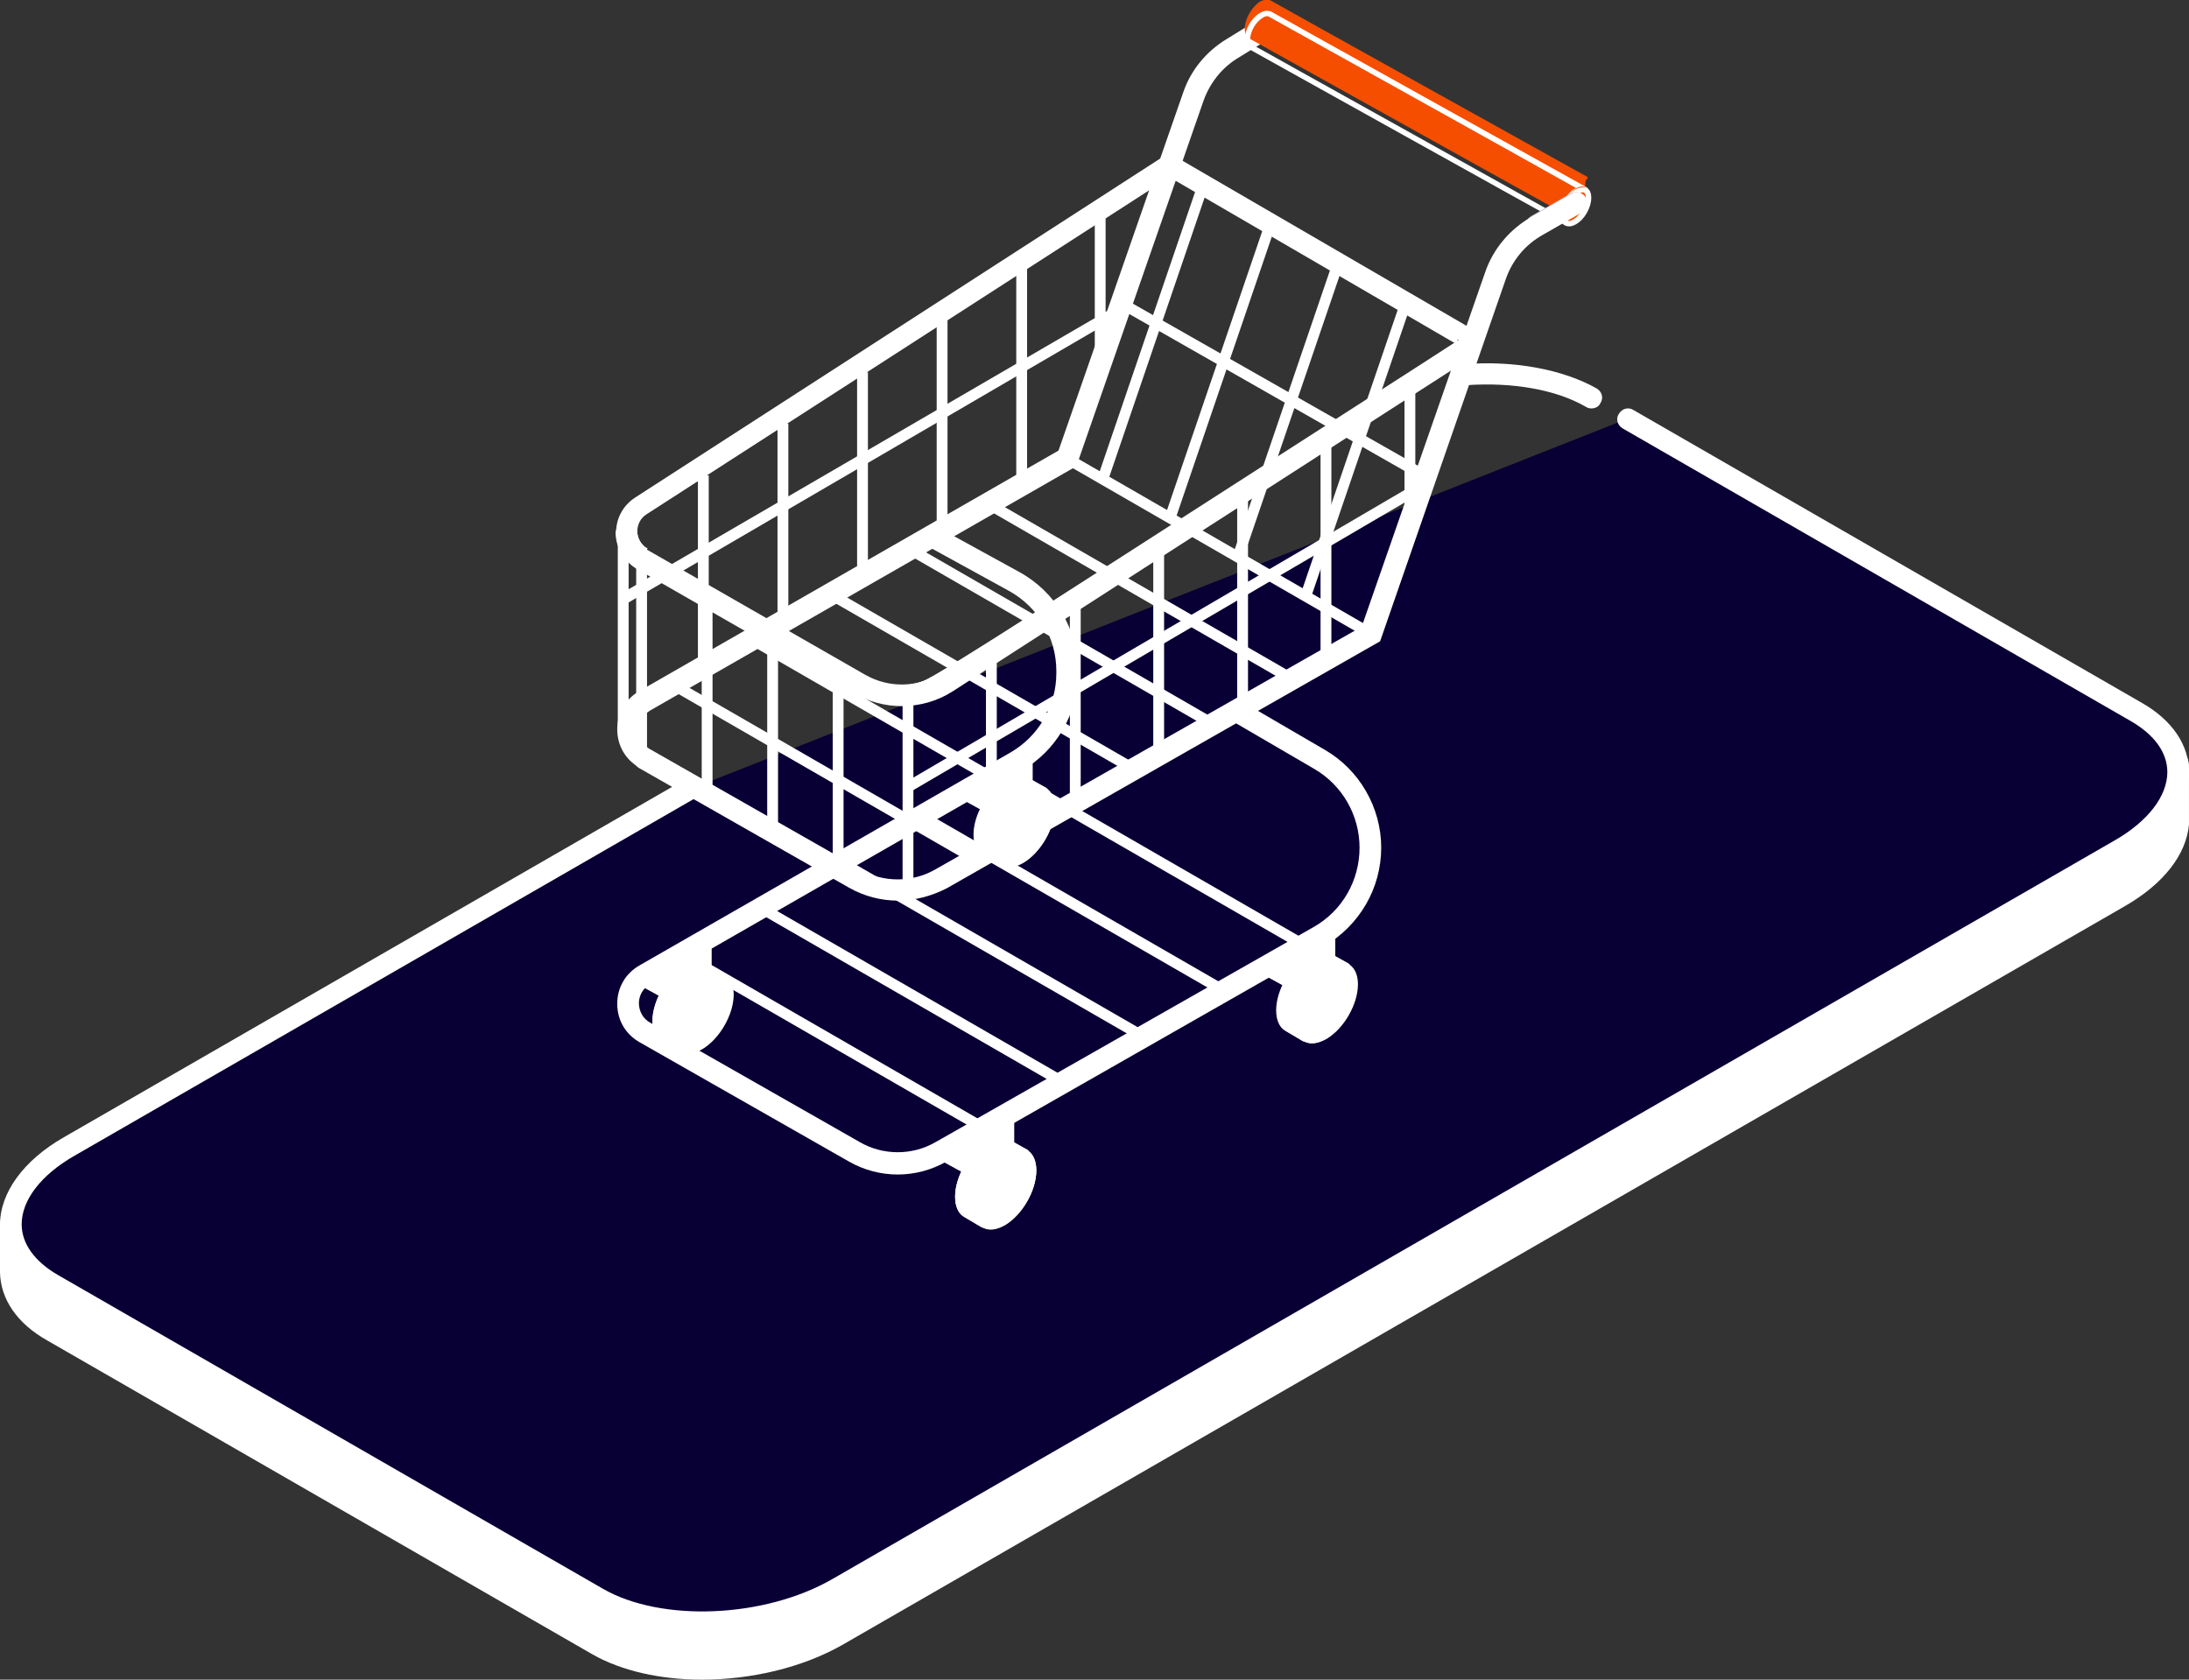 <svg xmlns="http://www.w3.org/2000/svg" width="172" height="132" viewBox="0 0 172 132" fill="none"><rect x="0" y="0" width="172" height="132" fill="#333333" stroke="none"/><g clip-path="url(#clip0_618_7799)"><path d="M171.999 60.374C171.999 60.077 171.999 59.398 171.446 59.058C171.191 58.888 170.978 58.846 170.723 58.846C171.914 61.436 170.425 64.535 166.511 66.785L65.813 124.825C60.24 128.051 51.774 128.391 46.967 125.589L4.126 100.964C1.148 99.223 0.255 96.718 1.276 94.298C0.638 94.595 0.127 95.105 -0.001 96.251C-0.043 96.506 -0.001 99.987 -0.001 99.987C0.042 102.11 1.361 104.021 3.701 105.337L46.541 130.005C48.838 131.321 51.944 132 55.135 132C59.006 132 63.048 131.066 66.238 129.24L166.979 71.201C170 69.46 171.787 67.168 171.999 64.79C171.999 64.578 171.999 60.417 171.999 60.374Z" fill="white"></path><path d="M115.162 29.465C118.821 29.211 122.479 29.805 125.075 31.291Z" fill="white"></path><path d="M125.033 32.098C124.905 32.098 124.735 32.055 124.607 31.97C122.268 30.612 118.822 30.017 115.206 30.272C114.738 30.314 114.312 29.975 114.312 29.508C114.27 29.041 114.61 28.616 115.078 28.616C119.034 28.319 122.821 29.041 125.458 30.527C125.884 30.782 126.011 31.291 125.756 31.673C125.629 31.97 125.331 32.098 125.033 32.098Z" fill="white"></path><path d="M127.884 32.904L167.831 55.916C172.681 58.719 172.043 63.559 166.47 66.785L65.814 124.825C60.241 128.052 51.775 128.391 46.968 125.589L4.127 100.964C-0.723 98.162 -0.085 93.321 5.488 90.095L54.2 62.03" fill="#080035"></path><path d="M55.135 128.349C51.902 128.349 48.839 127.712 46.542 126.353L3.701 101.685C1.319 100.327 0 98.374 0 96.251C0 93.746 1.829 91.198 5.02 89.373L53.731 61.309C54.157 61.054 54.667 61.224 54.88 61.606C55.135 62.03 54.965 62.54 54.582 62.752L5.871 90.816C3.191 92.345 1.702 94.34 1.702 96.209C1.702 97.737 2.723 99.138 4.552 100.199L47.392 124.867C51.987 127.5 60.07 127.16 65.388 124.103L166.129 66.064C168.809 64.535 170.298 62.54 170.298 60.672C170.298 59.143 169.277 57.742 167.448 56.681L127.5 33.669C127.075 33.414 126.947 32.904 127.203 32.522C127.458 32.098 127.968 31.97 128.351 32.225L168.299 55.237C170.681 56.596 172 58.549 172 60.672C172 63.219 170.171 65.724 166.98 67.55L66.239 125.589C63.048 127.415 59.007 128.349 55.135 128.349Z" fill="white"></path><path d="M49.181 47.468L48.713 46.703L88.49 23.564L111.931 36.896L111.506 37.66L88.49 24.541L49.181 47.468Z" fill="white"></path><path d="M86.872 16.728H86.022V28.829H86.872V16.728Z" fill="white"></path><path d="M49.394 41.438H48.543V57.02H49.394V41.438Z" fill="white"></path><path d="M55.689 37.362H54.838V53.242H55.689V37.362Z" fill="white"></path><path d="M61.943 33.287H61.092V49.505H61.943V33.287Z" fill="white"></path><path d="M68.197 29.253H67.346V45.769H68.197V29.253Z" fill="white"></path><path d="M74.451 25.177H73.6V42.033H74.451V25.177Z" fill="white"></path><path d="M80.704 21.101H79.853V38.254H80.704V21.101Z" fill="white"></path><path d="M76.492 65.597C76.492 66.361 76.747 66.913 77.173 67.168L78.534 67.975C79.002 68.229 78.704 67.677 79.385 67.253C80.746 66.446 81.853 64.535 81.853 62.965C81.853 62.2 82.576 62.2 82.15 61.903L80.704 61.096C80.236 60.842 79.64 60.884 78.96 61.309C77.598 62.115 76.492 64.026 76.492 65.597Z" fill="white"></path><path d="M80.109 61.394C80.279 61.394 80.406 61.436 80.534 61.478C80.577 61.478 81.343 61.946 81.768 62.158C81.64 62.328 81.513 62.582 81.513 62.965C81.513 64.366 80.492 66.149 79.258 66.871C78.918 67.083 78.747 67.295 78.662 67.465C78.279 67.253 77.514 66.786 77.471 66.786C77.173 66.573 76.961 66.149 76.961 65.554C76.961 64.153 77.982 62.37 79.215 61.648C79.513 61.478 79.811 61.394 80.109 61.394ZM80.109 60.969C79.768 60.969 79.385 61.096 79.003 61.309C77.641 62.115 76.535 64.026 76.535 65.597C76.535 66.361 76.79 66.913 77.216 67.168L78.577 67.975C78.662 68.017 78.705 68.017 78.747 68.017C78.96 68.017 78.832 67.55 79.428 67.253C80.789 66.446 81.895 64.535 81.895 62.965C81.895 62.2 82.619 62.2 82.193 61.903L80.747 61.096C80.534 61.011 80.322 60.969 80.109 60.969Z" fill="white"></path><path d="M77.939 66.403C77.939 67.974 79.046 68.611 80.407 67.805C81.768 66.998 82.874 65.087 82.874 63.516C82.874 61.945 81.768 61.309 80.407 62.115C79.046 62.922 77.939 64.832 77.939 66.403Z" fill="white"></path><path d="M81.513 62.2C82.109 62.2 82.449 62.71 82.449 63.516C82.449 64.918 81.428 66.701 80.194 67.422C79.854 67.592 79.556 67.72 79.301 67.72C78.705 67.72 78.365 67.21 78.365 66.403C78.365 65.002 79.386 63.219 80.62 62.497C80.96 62.285 81.258 62.2 81.513 62.2ZM81.513 61.776C81.173 61.776 80.79 61.903 80.407 62.115C79.046 62.922 77.939 64.833 77.939 66.403C77.939 67.507 78.493 68.144 79.301 68.144C79.641 68.144 80.024 68.017 80.407 67.805C81.768 66.998 82.874 65.087 82.874 63.516C82.917 62.413 82.364 61.776 81.513 61.776Z" fill="white"></path><path d="M81.215 65.444C81.666 64.675 81.669 63.84 81.223 63.58C80.777 63.319 80.05 63.732 79.599 64.501C79.148 65.27 79.145 66.105 79.591 66.365C80.037 66.626 80.764 66.213 81.215 65.444Z" fill="white"></path><path d="M80.917 63.898C81.087 63.898 81.13 64.153 81.13 64.281C81.13 64.875 80.704 65.597 80.194 65.894C80.066 65.979 79.981 65.979 79.896 65.979C79.726 65.979 79.683 65.724 79.683 65.597C79.683 65.002 80.109 64.281 80.619 63.983C80.747 63.941 80.874 63.898 80.917 63.898ZM80.917 63.474C80.747 63.474 80.577 63.516 80.406 63.644C79.768 64.026 79.258 64.917 79.258 65.639C79.258 66.149 79.513 66.446 79.896 66.446C80.066 66.446 80.236 66.403 80.406 66.276C81.045 65.894 81.555 65.002 81.555 64.281C81.598 63.771 81.3 63.474 80.917 63.474Z" fill="white"></path><path d="M81.131 59.186V65.087L80.493 65.512L75.26 62.625L81.131 59.186Z" fill="white"></path><path d="M80.705 59.908V64.833L80.45 65.002L76.111 62.625L80.705 59.908ZM81.131 59.186L75.26 62.625L80.493 65.512L81.131 65.087V59.186Z" fill="white"></path><path d="M51.266 80.245C51.266 81.009 51.521 81.561 51.946 81.816L53.308 82.622C53.776 82.877 53.478 82.325 54.158 81.9C55.52 81.094 56.626 79.183 56.626 77.612C56.626 76.848 57.349 76.848 56.924 76.551L55.477 75.744C55.009 75.489 54.414 75.532 53.733 75.956C52.372 76.721 51.266 78.674 51.266 80.245Z" fill="white"></path><path d="M54.839 76.041C55.009 76.041 55.137 76.084 55.265 76.126C55.307 76.126 56.073 76.593 56.498 76.805C56.371 76.975 56.243 77.23 56.243 77.612C56.243 79.013 55.222 80.796 53.988 81.518C53.648 81.731 53.478 81.943 53.393 82.113C53.01 81.9 52.244 81.433 52.202 81.433C51.904 81.221 51.691 80.796 51.691 80.202C51.691 78.801 52.712 77.018 53.946 76.296C54.286 76.126 54.584 76.041 54.839 76.041ZM54.839 75.617C54.499 75.617 54.116 75.744 53.733 75.956C52.372 76.763 51.266 78.674 51.266 80.245C51.266 81.009 51.521 81.561 51.946 81.816L53.308 82.622C53.393 82.665 53.435 82.665 53.478 82.665C53.691 82.665 53.563 82.198 54.158 81.9C55.52 81.094 56.626 79.183 56.626 77.612C56.626 76.848 57.349 76.848 56.924 76.551L55.477 75.744C55.307 75.659 55.094 75.617 54.839 75.617Z" fill="white"></path><path d="M52.67 81.051C52.67 82.622 53.776 83.259 55.137 82.452C56.499 81.646 57.605 79.735 57.605 78.164C57.605 76.593 56.499 75.956 55.137 76.763C53.819 77.57 52.67 79.48 52.67 81.051Z" fill="white"></path><path d="M56.286 76.848C56.882 76.848 57.222 77.357 57.222 78.164C57.222 79.565 56.201 81.348 54.968 82.07C54.627 82.24 54.33 82.367 54.074 82.367C53.479 82.367 53.138 81.858 53.138 81.051C53.138 79.65 54.159 77.867 55.393 77.145C55.691 76.933 56.031 76.848 56.286 76.848ZM56.286 76.423C55.946 76.423 55.563 76.551 55.18 76.763C53.819 77.57 52.713 79.48 52.713 81.051C52.713 82.155 53.266 82.792 54.074 82.792C54.415 82.792 54.797 82.665 55.18 82.452C56.542 81.646 57.648 79.735 57.648 78.164C57.648 77.06 57.095 76.423 56.286 76.423Z" fill="white"></path><path d="M54.031 80.287C54.031 81.009 54.542 81.306 55.18 80.966C55.818 80.584 56.329 79.692 56.329 78.971C56.329 78.249 55.818 77.952 55.18 78.291C54.542 78.631 54.031 79.523 54.031 80.287Z" fill="white"></path><path d="M55.69 78.546C55.861 78.546 55.903 78.801 55.903 78.928C55.903 79.523 55.478 80.245 54.967 80.542C54.84 80.627 54.755 80.627 54.669 80.627C54.499 80.627 54.457 80.372 54.457 80.245C54.457 79.65 54.882 78.928 55.393 78.631C55.52 78.589 55.605 78.546 55.69 78.546ZM55.69 78.122C55.52 78.122 55.35 78.164 55.18 78.291C54.542 78.674 54.031 79.565 54.031 80.287C54.031 80.796 54.286 81.094 54.669 81.094C54.84 81.094 55.01 81.051 55.18 80.924C55.818 80.542 56.329 79.65 56.329 78.928C56.329 78.419 56.073 78.122 55.69 78.122Z" fill="white"></path><path d="M55.902 73.834V79.735L55.221 80.16L49.988 77.272L55.902 73.834Z" fill="white"></path><path d="M55.477 74.555V79.48L55.221 79.65L50.882 77.272L55.477 74.555ZM55.902 73.834L50.031 77.272L55.264 80.16L55.902 79.735V73.834Z" fill="white"></path><path d="M78.467 59.947L78.041 60.682L101.872 74.428L102.298 73.693L78.467 59.947Z" fill="white"></path><path d="M72.291 63.596L71.865 64.332L95.697 78.078L96.122 77.342L72.291 63.596Z" fill="white"></path><path d="M66.131 67.305L65.705 68.041L89.536 81.787L89.962 81.051L66.131 67.305Z" fill="white"></path><path d="M59.957 70.957L59.531 71.692L83.362 85.438L83.788 84.703L59.957 70.957Z" fill="white"></path><path d="M53.781 74.608L53.355 75.343L77.187 89.089L77.612 88.354L53.781 74.608Z" fill="white"></path><path d="M94.113 14.471L86.281 37.42L87.087 37.693L94.918 14.745L94.113 14.471Z" fill="white"></path><path d="M99.404 17.511L91.572 40.46L92.378 40.734L100.209 17.785L99.404 17.511Z" fill="white"></path><path d="M104.734 20.564L96.902 43.513L97.708 43.786L105.539 20.838L104.734 20.564Z" fill="white"></path><path d="M110.072 23.622L102.24 46.571L103.046 46.844L110.877 23.896L110.072 23.622Z" fill="white"></path><path d="M75.047 94.043C75.047 94.807 75.302 95.359 75.728 95.614L77.089 96.421C77.557 96.675 77.259 96.124 77.94 95.699C79.301 94.892 80.407 92.982 80.407 91.411C80.407 90.647 81.13 90.647 80.705 90.349L79.259 89.543C78.791 89.288 78.195 89.33 77.514 89.755C76.153 90.562 75.047 92.472 75.047 94.043Z" fill="white"></path><path d="M78.621 89.84C78.791 89.84 78.918 89.882 79.046 89.925C79.088 89.925 79.854 90.392 80.28 90.604C80.152 90.774 80.024 91.029 80.024 91.411C80.024 92.812 79.003 94.595 77.77 95.317C77.429 95.529 77.259 95.741 77.174 95.911C76.791 95.699 76.025 95.232 75.983 95.232C75.685 95.02 75.472 94.595 75.472 94.001C75.472 92.6 76.493 90.816 77.727 90.095C78.067 89.967 78.365 89.84 78.621 89.84ZM78.621 89.415C78.28 89.415 77.897 89.543 77.514 89.755C76.153 90.562 75.047 92.472 75.047 94.043C75.047 94.807 75.302 95.359 75.728 95.614L77.089 96.421C77.174 96.463 77.217 96.463 77.259 96.463C77.472 96.463 77.344 95.996 77.94 95.699C79.301 94.892 80.407 92.982 80.407 91.411C80.407 90.647 81.13 90.647 80.705 90.349L79.259 89.543C79.088 89.5 78.876 89.415 78.621 89.415Z" fill="white"></path><path d="M76.494 94.85C76.494 96.421 77.6 97.058 78.962 96.251C80.323 95.444 81.429 93.534 81.429 91.963C81.429 90.392 80.323 89.755 78.962 90.562C77.6 91.368 76.494 93.279 76.494 94.85Z" fill="white"></path><path d="M80.068 90.689C80.663 90.689 81.004 91.198 81.004 92.005C81.004 93.406 79.983 95.189 78.749 95.911C78.409 96.081 78.111 96.208 77.856 96.208C77.26 96.208 76.92 95.699 76.92 94.892C76.92 93.491 77.941 91.708 79.174 90.986C79.515 90.774 79.812 90.689 80.068 90.689ZM80.068 90.264C79.727 90.264 79.344 90.392 78.962 90.604C77.6 91.411 76.494 93.321 76.494 94.892C76.494 95.996 77.047 96.633 77.856 96.633C78.196 96.633 78.579 96.505 78.962 96.293C80.323 95.487 81.429 93.576 81.429 92.005C81.429 90.901 80.876 90.264 80.068 90.264Z" fill="white"></path><path d="M77.812 94.086C77.812 94.807 78.323 95.105 78.961 94.765C79.599 94.383 80.11 93.491 80.11 92.769C80.11 92.048 79.599 91.751 78.961 92.09C78.323 92.472 77.812 93.364 77.812 94.086Z" fill="white"></path><path d="M79.472 92.388C79.642 92.388 79.684 92.642 79.684 92.77C79.684 93.364 79.259 94.086 78.748 94.383C78.621 94.468 78.536 94.468 78.451 94.468C78.281 94.468 78.238 94.213 78.238 94.086C78.238 93.491 78.663 92.77 79.174 92.472C79.302 92.43 79.387 92.388 79.472 92.388ZM79.472 91.963C79.302 91.963 79.131 92.005 78.961 92.133C78.323 92.515 77.812 93.406 77.812 94.128C77.812 94.638 78.068 94.935 78.451 94.935C78.621 94.935 78.791 94.892 78.961 94.765C79.599 94.383 80.11 93.491 80.11 92.77C80.11 92.26 79.855 91.963 79.472 91.963Z" fill="white"></path><path d="M79.683 87.675V93.576L79.002 93.958L73.769 91.114L79.683 87.675Z" fill="white"></path><path d="M79.258 88.396V93.321L79.003 93.491L74.663 91.114L79.258 88.396ZM79.683 87.675L73.812 91.114L79.045 94.001L79.683 93.576V87.675Z" fill="white"></path><path d="M100.273 79.395C100.273 80.16 100.529 80.712 100.954 80.966L102.315 81.773C102.783 82.028 102.486 81.476 103.166 81.051C104.528 80.245 105.634 78.334 105.634 76.763C105.634 75.999 106.357 75.999 105.932 75.702L104.485 74.895C104.017 74.64 103.422 74.683 102.741 75.107C101.38 75.914 100.273 77.825 100.273 79.395Z" fill="white"></path><path d="M103.89 75.235C104.06 75.235 104.188 75.277 104.315 75.32C104.358 75.32 105.124 75.787 105.549 75.999C105.422 76.169 105.294 76.423 105.294 76.806C105.294 78.207 104.273 79.99 103.039 80.712C102.699 80.924 102.529 81.136 102.444 81.306C102.061 81.094 101.295 80.627 101.252 80.627C100.955 80.414 100.742 79.99 100.742 79.395C100.742 77.994 101.763 76.211 102.997 75.489C103.294 75.32 103.592 75.235 103.89 75.235ZM103.89 74.81C103.55 74.81 103.167 74.937 102.784 75.15C101.423 75.956 100.316 77.867 100.316 79.438C100.316 80.202 100.572 80.754 100.997 81.009L102.358 81.816C102.444 81.858 102.486 81.858 102.529 81.858C102.741 81.858 102.614 81.391 103.209 81.094C104.571 80.287 105.677 78.376 105.677 76.806C105.677 76.041 106.4 76.041 105.975 75.744L104.528 74.937C104.315 74.853 104.103 74.81 103.89 74.81Z" fill="white"></path><path d="M101.721 80.245C101.721 81.815 102.827 82.452 104.188 81.646C105.55 80.839 106.656 78.928 106.656 77.357C106.656 75.787 105.55 75.15 104.188 75.956C102.827 76.721 101.721 78.631 101.721 80.245Z" fill="white"></path><path d="M105.337 76.041C105.933 76.041 106.273 76.551 106.273 77.357C106.273 78.758 105.252 80.542 104.018 81.263C103.678 81.433 103.38 81.561 103.125 81.561C102.529 81.561 102.189 81.051 102.189 80.245C102.189 78.844 103.21 77.06 104.444 76.338C104.742 76.126 105.039 76.041 105.337 76.041ZM105.337 75.617C104.997 75.617 104.614 75.744 104.231 75.956C102.87 76.763 101.764 78.674 101.764 80.245C101.764 81.348 102.317 81.985 103.125 81.985C103.465 81.985 103.848 81.858 104.231 81.646C105.593 80.839 106.699 78.928 106.699 77.357C106.699 76.254 106.146 75.617 105.337 75.617Z" fill="white"></path><path d="M103.039 79.48C103.039 80.202 103.55 80.499 104.188 80.159C104.826 79.777 105.336 78.886 105.336 78.164C105.336 77.442 104.826 77.145 104.188 77.485C103.55 77.824 103.039 78.716 103.039 79.48Z" fill="white"></path><path d="M104.741 77.74C104.911 77.74 104.954 77.994 104.954 78.122C104.954 78.716 104.528 79.438 104.018 79.735C103.89 79.82 103.805 79.82 103.72 79.82C103.55 79.82 103.507 79.565 103.507 79.438C103.507 78.843 103.933 78.122 104.443 77.824C104.528 77.782 104.656 77.74 104.741 77.74ZM104.741 77.315C104.571 77.315 104.401 77.357 104.231 77.485C103.593 77.867 103.082 78.758 103.082 79.48C103.082 79.99 103.337 80.287 103.72 80.287C103.89 80.287 104.061 80.245 104.231 80.117C104.869 79.735 105.379 78.843 105.379 78.122C105.379 77.612 105.124 77.315 104.741 77.315Z" fill="white"></path><path d="M104.912 73.027V78.928L104.274 79.311L99.041 76.466L104.912 73.027Z" fill="white"></path><path d="M104.486 73.749V78.674L104.231 78.844L99.892 76.466L104.486 73.749ZM104.912 73.027L99.041 76.466L104.274 79.353L104.912 78.928V73.027Z" fill="white"></path><path d="M70.537 92.302C69.218 92.302 67.9 91.963 66.708 91.284L50.244 81.9C49.138 81.263 48.5 80.16 48.5 78.886C48.5 77.612 49.138 76.508 50.244 75.871L79.386 59.143C81.598 57.87 83.002 55.492 83.002 52.902V52.732C83.002 50.142 81.598 47.722 79.301 46.449L72.962 42.967L73.77 41.481L80.109 44.962C82.96 46.533 84.704 49.505 84.704 52.732V52.902C84.704 56.086 83.002 59.016 80.237 60.587L51.095 77.315C50.542 77.655 50.202 78.207 50.202 78.844C50.202 79.48 50.542 80.075 51.095 80.372L67.559 89.755C69.388 90.816 71.686 90.816 73.515 89.755L103.21 72.857C105.465 71.583 106.826 69.206 106.826 66.616C106.826 64.068 105.465 61.691 103.252 60.417L96.701 56.596L97.552 55.11L104.103 58.931C106.826 60.502 108.528 63.474 108.528 66.616C108.528 69.8 106.826 72.73 104.061 74.343L74.366 91.284C73.175 91.963 71.856 92.302 70.537 92.302Z" fill="white"></path><path d="M73.813 41.693L79.981 45.09C82.747 46.618 84.491 49.548 84.491 52.69V52.86C84.491 55.959 82.832 58.846 80.109 60.417L50.967 77.145C50.372 77.485 49.989 78.122 49.989 78.844C49.989 79.565 50.372 80.16 50.967 80.542L67.431 89.925C68.452 90.519 69.601 90.774 70.792 90.732C71.686 90.689 72.621 90.434 73.43 90.01C73.472 89.967 74.025 89.713 74.068 89.67L103.167 73.112C103.295 73.027 103.593 72.857 103.72 72.772C105.677 71.498 106.868 69.333 106.996 66.998C107.038 66.531 106.996 66.021 106.911 65.554C106.613 63.559 105.464 61.776 103.805 60.629C103.678 60.502 102.104 59.568 101.976 59.441L97.339 56.723L97.551 55.619L97.679 55.407L104.06 59.143C106.741 60.714 108.357 63.559 108.357 66.658C108.357 69.63 106.826 72.39 104.358 73.961C104.231 74.046 103.975 74.216 103.848 74.258L74.281 91.114C73.174 91.751 71.983 92.048 70.75 92.09C70.665 92.09 70.579 92.09 70.494 92.09C69.346 92.09 68.24 91.793 67.176 91.284C67.048 91.241 66.836 91.114 66.708 91.029L50.329 81.688C49.436 81.179 48.883 80.33 48.712 79.353C48.67 79.141 48.67 78.928 48.67 78.674C48.712 77.909 49.01 77.188 49.521 76.636C49.733 76.381 50.244 75.999 50.542 75.829L79.428 59.271C81.641 57.997 83.044 55.662 83.129 53.114C83.129 53.114 83.129 52.987 83.129 52.945C83.129 52.647 83.129 52.393 83.087 52.095C83.087 52.053 83.087 51.968 83.087 51.926C82.832 49.718 81.598 47.722 79.726 46.533C79.598 46.406 78.152 45.599 78.024 45.514L73.472 43.01L73.685 41.906L73.813 41.693Z" fill="white"></path><path d="M73.814 41.906L79.855 45.217C82.577 46.703 84.236 49.59 84.236 52.69V52.859C84.236 55.916 82.577 58.719 79.94 60.247L50.798 76.975C50.117 77.357 49.734 78.037 49.734 78.801C49.734 79.565 50.117 80.245 50.798 80.627L67.262 90.01C68.283 90.604 69.432 90.859 70.623 90.859C71.516 90.816 72.452 90.604 73.26 90.18C73.388 90.137 73.814 89.882 73.899 89.84L102.998 73.281C103.083 73.239 103.466 72.984 103.551 72.942C105.508 71.711 106.784 69.588 106.997 67.295C107.039 66.828 107.039 66.319 106.997 65.852C106.784 63.856 105.763 61.988 104.189 60.757C103.934 60.502 102.7 59.695 102.36 59.525L97.722 56.808L97.467 55.831L97.595 55.619L103.806 59.271C106.401 60.799 108.018 63.601 108.018 66.616C108.018 69.545 106.486 72.305 103.976 73.834C103.891 73.876 103.551 74.088 103.466 74.131L74.026 90.901C72.963 91.496 71.729 91.835 70.538 91.878C70.453 91.878 70.368 91.878 70.282 91.878C69.134 91.878 68.028 91.581 67.007 91.029C66.922 90.986 66.624 90.816 66.539 90.774L50.287 81.518C49.394 81.009 48.841 80.16 48.756 79.183C48.756 78.971 48.756 78.758 48.756 78.504C48.841 77.74 49.181 77.06 49.777 76.593C49.904 76.423 50.628 75.956 50.84 75.829L79.429 59.398C81.641 58.124 83.045 55.831 83.173 53.327C83.173 53.284 83.173 53.199 83.173 53.157C83.173 52.859 83.173 52.605 83.173 52.35C83.173 52.308 83.173 52.223 83.173 52.18C83.003 49.972 81.897 47.934 80.11 46.661C79.855 46.449 78.748 45.769 78.451 45.599L73.941 43.094L73.686 42.118L73.814 41.906Z" fill="white"></path><path d="M73.813 42.075L79.684 45.302C82.321 46.788 83.981 49.548 83.981 52.605V52.775C83.981 55.747 82.364 58.506 79.811 59.992L50.67 76.721C49.946 77.145 49.521 77.867 49.521 78.716C49.521 79.565 49.946 80.287 50.67 80.712L67.134 90.095C68.155 90.689 69.303 90.986 70.495 90.944C71.43 90.944 72.324 90.731 73.175 90.349C73.345 90.264 73.685 90.095 73.813 90.01L102.912 73.409C102.955 73.366 103.423 73.112 103.465 73.069C105.465 71.88 106.826 69.8 107.124 67.507C107.209 67.04 107.209 66.573 107.166 66.064C107.081 64.026 106.145 62.115 104.656 60.799C104.273 60.417 103.38 59.78 102.87 59.483L98.232 56.766L97.467 55.916L97.594 55.704L103.678 59.228C106.23 60.714 107.804 63.474 107.804 66.446C107.804 69.375 106.23 72.093 103.72 73.621C103.678 73.664 103.252 73.876 103.21 73.918L73.898 90.604C72.834 91.198 71.643 91.538 70.409 91.538C70.324 91.538 70.239 91.538 70.154 91.538C69.005 91.496 67.899 91.198 66.921 90.689C66.878 90.689 66.496 90.434 66.453 90.434L50.329 81.221C49.436 80.712 48.925 79.862 48.883 78.843C48.883 78.631 48.883 78.419 48.925 78.207C49.053 77.485 49.478 76.805 50.074 76.381C50.159 76.296 51.053 75.744 51.18 75.702L79.514 59.44C81.683 58.209 83.13 55.959 83.342 53.454C83.342 53.411 83.342 53.327 83.342 53.284C83.342 53.029 83.385 52.732 83.342 52.477V52.307C83.257 50.1 82.236 48.062 80.577 46.661C80.237 46.321 79.386 45.812 78.96 45.557L74.451 43.094L73.685 42.245L73.813 42.075Z" fill="white"></path><path d="M70.324 91.368C69.09 91.368 67.899 91.071 66.878 90.434L50.414 81.051C49.563 80.542 49.052 79.65 49.01 78.674C49.01 77.697 49.52 76.805 50.371 76.296L79.513 59.568C81.98 58.167 83.469 55.534 83.469 52.732V52.562C83.469 49.675 81.895 47.043 79.385 45.642L73.684 42.5L73.812 42.288L79.555 45.429C82.15 46.873 83.767 49.59 83.767 52.562V52.732C83.767 55.662 82.193 58.337 79.683 59.822L50.541 76.551C49.776 77.018 49.308 77.824 49.308 78.716C49.308 79.608 49.776 80.414 50.541 80.881L67.005 90.264C68.026 90.859 69.175 91.156 70.324 91.156C71.515 91.156 72.663 90.859 73.642 90.264L103.337 73.366C105.804 71.965 107.336 69.333 107.336 66.488C107.336 63.686 105.847 61.096 103.422 59.653L97.508 56.214L97.636 56.001L103.549 59.44C106.059 60.884 107.591 63.601 107.591 66.488C107.591 69.418 106.017 72.135 103.464 73.579L73.77 90.477C72.749 91.071 71.557 91.368 70.324 91.368Z" fill="white"></path><path d="M84.056 35.673L83.631 36.409L107.462 50.155L107.888 49.419L84.056 35.673Z" fill="white"></path><path d="M77.891 39.241L77.465 39.976L101.296 53.722L101.722 52.987L77.891 39.241Z" fill="white"></path><path d="M71.723 42.809L71.297 43.544L95.128 57.29L95.554 56.555L71.723 42.809Z" fill="white"></path><path d="M65.557 46.377L65.131 47.112L88.962 60.858L89.388 60.123L65.557 46.377Z" fill="white"></path><path d="M59.389 49.942L58.963 50.678L82.794 64.424L83.22 63.688L59.389 49.942Z" fill="white"></path><path d="M53.221 53.509L52.795 54.244L76.626 67.99L77.052 67.255L53.221 53.509Z" fill="white"></path><path d="M67.134 69.843C67.006 69.843 66.836 69.8 66.708 69.715L50.244 60.332C49.138 59.695 48.5 58.591 48.5 57.318C48.5 56.044 49.138 54.94 50.244 54.303L83.172 35.41L92.957 7.303C93.553 5.52 94.786 4.034 96.403 3.057L99.296 1.274C99.679 1.019 100.232 1.146 100.487 1.571C100.742 1.953 100.615 2.505 100.189 2.76L97.296 4.543C96.02 5.307 95.084 6.496 94.574 7.897L84.576 36.641L51.095 55.831C50.542 56.171 50.202 56.723 50.202 57.36C50.202 57.997 50.542 58.591 51.095 58.888L67.559 68.272C67.984 68.484 68.112 69.036 67.857 69.418C67.729 69.715 67.431 69.843 67.134 69.843Z" fill="white"></path><path d="M100.19 1.613C100.232 1.656 100.232 1.741 100.232 1.783C100.318 2.038 99.977 2.505 99.722 2.675L97.722 3.906C97.637 3.949 96.914 4.416 96.829 4.458C95.723 5.18 94.872 6.241 94.362 7.473C94.319 7.557 94.234 7.77 94.191 7.855L84.279 36.428L50.925 55.619C50.373 55.959 50.032 56.511 49.99 57.105C49.99 57.36 49.99 57.615 50.075 57.827C50.202 58.167 50.415 58.464 50.713 58.719C50.755 58.846 51.819 59.44 51.904 59.525L67.177 68.229C67.475 68.399 67.858 68.908 67.73 69.163C67.73 69.206 67.73 69.206 67.73 69.248C67.73 69.29 67.687 69.29 67.687 69.333C67.645 69.375 67.602 69.418 67.602 69.418L67.56 69.46C67.432 69.545 67.177 69.545 67.049 69.545C66.922 69.545 66.751 69.46 66.666 69.418L50.415 60.12C49.394 59.525 48.756 58.464 48.756 57.275C48.756 56.086 49.352 55.025 50.415 54.43L83.215 35.622L83.598 34.985L93.085 7.685C93.213 7.345 93.468 6.623 93.681 6.326C94.319 5.137 95.213 4.076 96.361 3.312C96.446 3.269 97.169 2.802 97.254 2.717L99.212 1.528C99.467 1.359 100.02 1.274 100.232 1.486C100.232 1.486 100.275 1.486 100.275 1.528C100.147 1.528 100.19 1.571 100.19 1.613Z" fill="white"></path><path d="M99.976 1.656C100.018 1.698 100.018 1.783 100.018 1.826C100.061 1.996 99.55 2.505 99.38 2.59L97.381 3.821C97.253 3.906 96.657 4.288 96.53 4.373C95.466 5.137 94.615 6.199 94.147 7.43C94.105 7.515 94.02 7.77 94.02 7.812L84.15 36.216L50.796 55.365C50.243 55.704 49.86 56.214 49.775 56.851C49.733 57.105 49.733 57.36 49.818 57.572C49.903 57.955 50.073 58.252 50.328 58.506C50.456 58.719 51.222 59.271 51.477 59.398L66.792 68.144C66.963 68.272 67.601 68.781 67.516 68.993C67.516 69.036 67.516 69.036 67.516 69.078C67.516 69.121 67.516 69.121 67.473 69.163C67.431 69.206 67.388 69.248 67.388 69.248H67.346C67.26 69.291 66.963 69.206 66.835 69.206C66.75 69.206 66.537 69.078 66.452 69.036L50.371 59.865C49.392 59.313 48.797 58.294 48.797 57.19C48.797 56.086 49.392 55.067 50.371 54.515L83.044 35.749L83.512 35.197L92.956 8.025C93.041 7.77 93.382 6.878 93.509 6.666C94.062 5.435 94.956 4.373 96.062 3.567C96.189 3.439 96.785 3.057 96.955 2.972L98.912 1.783C99.082 1.698 99.763 1.401 99.891 1.571H99.933C99.933 1.614 99.976 1.614 99.976 1.656Z" fill="white"></path><path d="M99.806 1.698C99.849 1.741 99.849 1.826 99.806 1.868C99.849 1.953 99.083 2.505 98.998 2.547L97.041 3.736C96.828 3.864 96.403 4.161 96.19 4.331C95.169 5.137 94.361 6.199 93.892 7.43C93.892 7.472 93.765 7.77 93.765 7.812L83.938 36.089L50.627 55.195C50.074 55.534 49.691 56.044 49.563 56.638C49.52 56.893 49.478 57.105 49.52 57.36C49.563 57.742 49.691 58.082 49.903 58.379C50.074 58.718 50.627 59.143 50.967 59.355L66.325 68.102C66.41 68.144 67.261 68.739 67.218 68.823C67.261 68.866 67.261 68.866 67.261 68.908C67.261 68.951 67.261 68.951 67.218 68.993C67.176 69.036 67.133 69.078 67.091 69.078H67.048C67.006 69.121 66.623 68.908 66.58 68.908C66.538 68.908 66.24 68.739 66.197 68.739L50.329 59.695C49.393 59.186 48.84 58.209 48.84 57.148C48.84 56.086 49.393 55.152 50.286 54.6L82.874 35.919L83.47 35.452L92.871 8.364C92.914 8.237 93.34 7.09 93.382 7.005C93.892 5.732 94.701 4.67 95.807 3.821C96.02 3.651 96.445 3.354 96.7 3.227L98.657 2.038C98.742 1.995 99.551 1.571 99.636 1.613H99.678C99.721 1.656 99.763 1.656 99.806 1.698Z" fill="white"></path><path d="M66.92 68.908C66.878 68.908 66.878 68.908 66.878 68.908L50.414 59.525C49.563 59.016 49.052 58.124 49.01 57.148C49.01 56.171 49.52 55.279 50.371 54.77L83.512 35.749L93.382 7.388C93.935 5.774 95.041 4.373 96.53 3.481L99.423 1.698C99.423 1.698 99.465 1.698 99.508 1.698C99.508 1.698 99.593 1.698 99.635 1.741C99.678 1.783 99.635 1.868 99.593 1.911L96.7 3.694C95.296 4.543 94.233 5.902 93.68 7.43L83.81 35.919L50.584 54.982C49.818 55.449 49.35 56.256 49.35 57.148C49.35 58.039 49.818 58.846 50.584 59.313L67.048 68.696C67.09 68.738 67.09 68.738 67.09 68.781C67.09 68.823 67.09 68.823 67.09 68.866C67.005 68.908 66.963 68.908 66.92 68.908Z" fill="white"></path><path d="M50.074 44.708C49.095 44.113 48.457 43.094 48.414 41.948C48.372 40.802 48.925 39.74 49.903 39.103L70.877 25.559L91.85 12.015L115.589 25.814C115.972 26.026 116.227 26.451 116.227 26.876C116.227 27.343 116.015 27.725 115.632 27.98L114.696 26.536C114.568 26.621 114.483 26.748 114.526 26.876C114.526 27.003 114.611 27.173 114.738 27.215L91.893 13.926L71.345 27.173L50.797 40.419C50.329 40.717 50.074 41.226 50.074 41.778C50.074 42.33 50.371 42.84 50.882 43.094L50.074 44.708Z" fill="white"></path><path d="M91.936 12.185L114.952 25.559C115.25 25.729 115.675 26.196 115.675 26.494C115.675 26.748 115.76 27.088 115.59 27.258L115.548 27.3C115.505 27.343 115.42 27.428 115.335 27.47L114.314 26.196C114.229 26.239 114.101 26.324 114.101 26.409C114.101 26.536 114.059 26.578 114.186 26.621L93.298 14.478L91.553 13.969L71.814 26.748L71.218 27.13L50.883 40.25C50.755 40.335 50.585 40.462 50.5 40.547C50.245 40.802 50.074 41.141 50.074 41.523C50.032 41.948 50.16 42.373 50.415 42.712C50.457 42.797 50.542 42.84 50.585 42.882C50.585 43.01 50.117 44.029 50.202 44.113L50.074 44.326C49.521 43.944 49.139 43.434 48.926 42.84C48.756 42.415 48.713 41.99 48.756 41.523C48.798 41.099 48.926 40.674 49.139 40.292C49.309 39.825 50.032 39.188 50.457 38.891L70.41 26.026L71.218 25.517L91.936 12.185Z" fill="white"></path><path d="M91.935 12.355L114.185 25.305C114.397 25.432 114.993 25.899 114.993 26.154C114.993 26.324 115.291 26.706 115.206 26.833L115.163 26.875C115.078 26.918 115.036 26.96 114.951 27.045L113.802 25.942C113.759 25.984 113.547 25.942 113.547 26.026C113.547 26.111 113.419 26.069 113.462 26.111L92.828 14.011H91.127L71.6 26.578L71.004 26.96L50.839 39.952C50.754 39.995 50.498 40.165 50.456 40.25C50.201 40.504 49.988 40.801 49.903 41.141C49.818 41.566 49.86 41.99 50.03 42.33C50.073 42.415 50.115 42.457 50.158 42.542C50.201 42.755 49.945 43.604 50.073 43.774L49.945 43.986C49.435 43.604 49.094 43.052 48.924 42.415C48.839 41.99 48.797 41.523 48.924 41.099C49.009 40.674 49.222 40.292 49.477 39.952C49.605 39.655 50.626 38.891 50.881 38.679L70.621 26.111L71.429 25.602L91.935 12.355Z" fill="white"></path><path d="M91.935 12.525L113.462 25.05C113.547 25.092 114.355 25.644 114.355 25.772C114.355 25.857 114.865 26.239 114.823 26.324L114.78 26.366C114.695 26.409 114.653 26.451 114.61 26.494L113.334 25.517C113.291 25.517 113.036 25.432 113.036 25.474C113.036 25.517 112.823 25.39 112.823 25.432L92.403 13.544L90.744 14.096L71.429 26.536L70.834 26.918L50.881 39.783C50.839 39.825 50.498 40.037 50.498 40.08C50.201 40.292 49.988 40.589 49.86 40.887C49.69 41.269 49.648 41.693 49.775 42.118C49.775 42.203 49.818 42.288 49.86 42.373C49.903 42.712 49.86 43.349 50.115 43.604L49.988 43.816C49.52 43.392 49.222 42.84 49.137 42.203C49.094 41.778 49.137 41.311 49.265 40.929C49.392 40.547 49.648 40.165 49.988 39.91C50.031 39.74 51.349 38.849 51.477 38.764L70.919 26.196L71.685 25.687L91.935 12.525Z" fill="white"></path><path d="M49.861 43.392C49.435 42.925 49.18 42.33 49.138 41.693C49.095 40.802 49.563 39.995 50.286 39.486L71.09 26.069L91.893 12.652L114.44 25.772L114.398 25.814C114.313 25.857 114.27 25.899 114.228 25.942L91.935 12.992L71.175 26.366L50.414 39.74C49.733 40.165 49.35 40.929 49.35 41.736C49.35 42.288 49.563 42.797 49.946 43.222L49.861 43.392Z" fill="white"></path><path d="M111.208 29.975H110.357V42.075H111.208V29.975Z" fill="white"></path><path d="M97.807 2.25C97.807 2.632 97.934 2.887 98.147 3.015C98.147 3.015 122.907 16.813 122.949 16.813C123.162 16.941 123.034 16.643 123.375 16.474C124.055 16.091 124.566 15.157 124.566 14.393C124.566 14.011 124.906 14.011 124.694 13.884C124.694 13.884 99.891 0.085 99.849 0.043C99.636 -0.085 99.338 -0.042 98.998 0.127C98.36 0.552 97.807 1.486 97.807 2.25Z" fill="#F54E00"></path><path d="M99.551 1.274C99.593 1.274 99.636 1.274 99.636 1.274C99.764 1.359 121.375 13.374 124.141 14.945C124.098 15.03 124.098 15.115 124.098 15.242C124.098 15.879 123.63 16.643 123.12 16.941C122.992 16.983 122.949 17.068 122.864 17.153C120.227 15.667 98.402 3.524 98.36 3.482C98.275 3.439 98.232 3.269 98.232 3.1C98.232 2.463 98.7 1.699 99.21 1.401C99.338 1.316 99.466 1.274 99.551 1.274ZM99.551 0.849C99.381 0.849 99.21 0.892 98.998 1.019C98.317 1.401 97.807 2.335 97.807 3.1C97.807 3.482 97.934 3.736 98.147 3.864C98.147 3.864 122.907 17.663 122.949 17.663C122.992 17.663 123.034 17.705 123.034 17.705C123.12 17.705 123.077 17.493 123.375 17.323C124.055 16.941 124.566 16.007 124.566 15.242C124.566 14.86 124.906 14.86 124.694 14.733C124.694 14.733 99.891 0.934 99.849 0.892C99.764 0.892 99.678 0.849 99.551 0.849Z" fill="white"></path><path d="M122.609 16.898C122.609 17.662 123.162 17.959 123.801 17.577C124.481 17.195 124.992 16.261 124.992 15.497C124.992 14.733 124.439 14.435 123.801 14.818C123.162 15.242 122.609 16.134 122.609 16.898Z" fill="#F54E00"></path><path d="M124.354 15.115C124.566 15.115 124.609 15.37 124.609 15.54C124.609 16.176 124.141 16.941 123.63 17.238C123.503 17.323 123.375 17.365 123.29 17.365C123.077 17.365 123.035 17.11 123.035 16.941C123.035 16.304 123.503 15.54 124.013 15.242C124.183 15.157 124.269 15.115 124.354 15.115ZM124.354 14.69C124.183 14.69 124.013 14.733 123.801 14.86C123.12 15.242 122.609 16.176 122.609 16.941C122.609 17.492 122.865 17.79 123.29 17.79C123.46 17.79 123.63 17.747 123.843 17.62C124.524 17.238 125.034 16.304 125.034 15.54C125.034 14.988 124.779 14.69 124.354 14.69Z" fill="white"></path><path d="M123.758 14.818C124.098 14.648 124.353 14.605 124.566 14.733C124.353 14.69 124.098 14.733 123.843 14.86C123.162 15.242 122.651 16.176 122.651 16.941C122.651 17.323 122.779 17.62 123.034 17.747C122.737 17.662 122.566 17.365 122.566 16.941C122.566 16.134 123.119 15.2 123.758 14.818Z" fill="#F54E00"></path><path d="M124.311 14.648C124.14 14.648 123.97 14.69 123.758 14.818C123.077 15.2 122.566 16.134 122.566 16.898C122.566 17.365 122.737 17.662 123.034 17.705C122.779 17.578 122.651 17.323 122.651 16.898C122.651 16.134 123.205 15.2 123.843 14.818C124.055 14.69 124.226 14.648 124.396 14.648C124.438 14.648 124.523 14.648 124.566 14.69C124.523 14.648 124.396 14.648 124.311 14.648Z" fill="white"></path><path d="M120.738 18.554C120.44 18.554 120.142 18.384 120.015 18.13C119.802 17.705 119.929 17.195 120.312 16.983L123.418 15.2C123.843 14.988 124.354 15.115 124.567 15.497C124.779 15.922 124.652 16.431 124.269 16.643L121.163 18.427C121.036 18.512 120.865 18.554 120.738 18.554Z" fill="#C7BCD6"></path><path d="M111.353 37.931L71.211 61.434L71.641 62.166L111.784 38.664L111.353 37.931Z" fill="white"></path><path d="M71.771 54.685H70.92V70.267H71.771V54.685Z" fill="white"></path><path d="M78.322 50.652H77.471V66.531H78.322V50.652Z" fill="white"></path><path d="M84.915 46.661H84.064V62.88H84.915V46.661Z" fill="white"></path><path d="M91.468 42.627H90.617V59.143H91.468V42.627Z" fill="white"></path><path d="M98.062 38.594H97.211V55.449H98.062V38.594Z" fill="white"></path><path d="M104.613 34.56H103.762V51.713H104.613V34.56Z" fill="white"></path><path d="M50.839 44.283H49.988V59.568H50.839V44.283Z" fill="white"></path><path d="M55.988 47.128H55.137V62.413H55.988V47.128Z" fill="white"></path><path d="M61.134 50.015H60.283V65.299H61.134V50.015Z" fill="white"></path><path d="M66.282 52.902H65.432V68.187H66.282V52.902Z" fill="white"></path><path d="M70.834 55.492C69.558 55.492 68.282 55.152 67.133 54.515L50.031 44.708C49.053 44.113 48.414 43.094 48.372 41.948C48.329 40.802 50.074 41.354 50.074 41.906C50.074 42.458 50.371 42.967 50.882 43.222L67.984 53.029C69.856 54.091 72.111 54.048 73.897 52.902L114.781 26.621C114.653 26.706 115.674 25.857 115.674 25.857C116.057 26.069 116.313 26.494 116.313 26.918C116.313 27.385 116.1 27.767 115.717 28.022L74.833 54.346C73.642 55.11 72.238 55.492 70.834 55.492Z" fill="white"></path><path d="M70.835 55.279C69.601 55.279 68.367 54.94 67.219 54.303L50.117 44.495C49.181 43.943 48.585 42.967 48.585 41.906C48.542 40.886 49.904 41.311 49.904 41.863C49.904 42.5 50.244 43.009 50.797 43.349L67.899 53.157C69.516 54.091 71.516 54.133 73.132 53.242C73.43 53.242 104.401 33.456 104.656 33.287C104.571 33.329 114.909 26.536 114.909 26.536C115.207 26.706 115.419 27.045 115.419 27.385C115.419 27.725 115.292 28.022 114.994 28.234L74.706 54.133C73.558 54.897 72.196 55.279 70.835 55.279Z" fill="white"></path><path d="M70.835 55.067C69.602 55.067 68.41 54.77 67.347 54.133L50.245 44.326C49.351 43.816 48.798 42.882 48.798 41.863C48.756 40.971 49.777 41.269 49.777 41.821C49.777 42.5 50.16 43.094 50.755 43.434L67.857 53.242C69.261 54.048 70.963 54.176 72.409 53.581C73.005 53.581 94.064 40.25 94.574 39.91C94.532 39.953 114.229 27.173 114.229 27.173C114.442 27.3 114.612 27.555 114.654 27.767C114.654 27.98 114.569 28.192 114.399 28.319L74.707 53.879C73.473 54.685 72.154 55.067 70.835 55.067Z" fill="white"></path><path d="M70.793 54.855C69.602 54.855 68.41 54.558 67.389 53.921L50.287 44.113C49.436 43.646 48.926 42.797 48.926 41.821C48.926 41.056 49.521 41.269 49.521 41.821C49.521 42.585 49.947 43.222 50.585 43.604L67.687 53.411C68.878 54.091 70.282 54.303 71.558 54.006C72.494 54.006 83.598 47.17 84.364 46.661C84.321 46.661 113.42 27.895 113.42 27.895C113.548 27.979 113.676 28.107 113.718 28.277C113.718 28.404 113.718 28.531 113.591 28.574L74.451 53.751C73.388 54.473 72.112 54.855 70.793 54.855Z" fill="white"></path><path d="M70.793 54.643C69.644 54.643 68.495 54.346 67.474 53.751L50.372 43.944C49.606 43.477 49.096 42.712 49.096 41.778C49.096 41.141 49.351 41.226 49.351 41.778C49.351 42.585 49.819 43.307 50.5 43.689L67.602 53.496C68.58 54.048 69.686 54.346 70.793 54.346C72.026 54.346 73.217 54.006 74.281 53.327L112.74 28.574C112.782 28.616 112.867 28.659 112.91 28.701L112.952 28.744L74.409 53.539C73.345 54.261 72.069 54.643 70.793 54.643Z" fill="white"></path><path d="M70.536 70.776C69.217 70.776 67.898 70.437 66.707 69.757L50.243 60.374C49.818 60.162 49.69 59.61 49.945 59.228C50.158 58.803 50.711 58.676 51.094 58.931L67.558 68.314C69.387 69.375 71.685 69.375 73.514 68.314L106.995 49.251L116.695 21.398C117.333 19.53 118.652 18.002 120.354 17.025L123.459 15.242C123.885 14.988 124.395 15.157 124.608 15.539C124.821 15.964 124.693 16.474 124.31 16.686L121.204 18.469C119.843 19.233 118.822 20.465 118.311 21.951L113.377 36.174L108.442 50.397L74.407 69.8C73.174 70.437 71.855 70.776 70.536 70.776Z" fill="white"></path><path d="M124.396 15.54C124.438 15.582 124.438 15.667 124.438 15.709C124.523 15.964 124.183 16.431 123.885 16.558L121.673 17.832C121.588 17.875 120.865 18.299 120.822 18.342C119.631 19.106 118.695 20.21 118.142 21.526C118.099 21.611 118.057 21.738 118.014 21.823L113.164 36.004L108.229 50.185L74.28 69.545C73.174 70.182 71.983 70.479 70.749 70.522C70.664 70.522 70.579 70.522 70.494 70.522C69.346 70.522 68.239 70.225 67.176 69.715C67.048 69.673 66.835 69.545 66.708 69.46L50.329 60.12C50.286 60.077 50.244 60.035 50.201 59.992C50.031 59.738 49.946 59.44 50.116 59.186L50.159 59.143C50.329 58.889 50.967 58.931 51.265 59.101L67.474 68.356C68.495 68.951 69.686 69.206 70.835 69.163C71.813 69.121 72.749 68.866 73.6 68.356L106.953 49.336L107.336 48.656L112.271 34.433L116.738 21.653C116.866 21.314 117.121 20.592 117.334 20.295C117.972 19.021 118.993 17.959 120.184 17.195C120.269 17.153 121.035 16.686 121.12 16.643L123.29 15.412C123.545 15.285 124.098 15.157 124.311 15.37C124.311 15.37 124.353 15.37 124.353 15.412C124.353 15.455 124.396 15.497 124.396 15.54Z" fill="white"></path><path d="M124.267 15.582C124.309 15.624 124.309 15.709 124.267 15.752C124.309 15.921 123.756 16.389 123.586 16.516L121.417 17.747C121.289 17.832 120.693 18.172 120.566 18.257C119.374 19.021 118.481 20.167 118.013 21.483C118.013 21.526 117.928 21.738 117.885 21.781L112.993 35.791L108.058 49.972L74.152 69.29C73.088 69.885 71.854 70.225 70.663 70.267C70.578 70.267 70.493 70.267 70.408 70.267C69.259 70.267 68.153 69.97 67.132 69.418C67.047 69.375 66.749 69.206 66.664 69.163L50.413 59.907C50.37 59.865 50.328 59.822 50.285 59.737C50.157 59.568 50.157 59.355 50.285 59.185H50.328C50.455 59.016 51.221 59.27 51.434 59.355L67.387 68.441C68.408 69.036 69.557 69.29 70.748 69.248C71.769 69.206 72.79 68.951 73.726 68.441L106.952 49.505L107.42 48.953L112.355 34.815L116.779 22.078C116.864 21.823 117.205 20.931 117.332 20.677C117.928 19.36 118.864 18.257 120.055 17.45C120.183 17.323 120.821 16.983 120.949 16.898L123.076 15.667C123.246 15.582 123.927 15.327 124.054 15.454H124.097C124.182 15.497 124.224 15.539 124.267 15.582Z" fill="white"></path><path d="M124.098 15.624C124.14 15.667 124.14 15.752 124.098 15.794C124.14 15.879 123.374 16.389 123.289 16.431L121.12 17.662C120.907 17.79 120.481 18.044 120.269 18.214C119.12 19.021 118.269 20.167 117.801 21.483C117.801 21.526 117.716 21.738 117.674 21.781L112.824 35.707L107.889 49.845L74.025 69.121C72.961 69.715 71.77 70.055 70.536 70.055C70.451 70.055 70.366 70.055 70.281 70.055C69.132 70.012 68.026 69.715 67.048 69.206C67.005 69.206 66.622 68.951 66.58 68.951L50.456 59.738C50.414 59.695 50.371 59.653 50.371 59.568C50.329 59.44 50.371 59.355 50.414 59.271H50.456C50.499 59.186 51.435 59.61 51.52 59.653L67.175 68.611C68.197 69.206 69.345 69.503 70.536 69.46C71.642 69.46 72.706 69.163 73.684 68.611L106.825 49.718L107.421 49.251L112.313 35.155L116.738 22.46C116.78 22.333 117.206 21.186 117.248 21.059C117.759 19.743 118.695 18.596 119.843 17.747C120.056 17.578 120.524 17.323 120.737 17.153L122.864 15.922C122.949 15.879 123.757 15.455 123.842 15.54H123.885C124.012 15.54 124.055 15.582 124.098 15.624Z" fill="white"></path><path d="M70.537 69.842C69.303 69.842 68.112 69.545 67.091 68.908L50.627 59.525C50.584 59.483 50.541 59.398 50.584 59.355C50.627 59.313 50.669 59.27 50.712 59.27C50.754 59.27 50.754 59.27 50.754 59.27L67.218 68.653C68.239 69.248 69.388 69.545 70.537 69.545C71.728 69.545 72.876 69.248 73.855 68.653L107.549 49.463L112.441 35.409L117.333 21.356C117.929 19.658 119.078 18.257 120.652 17.365L123.757 15.582H123.8C123.8 15.582 123.885 15.582 123.928 15.667C123.97 15.709 123.928 15.794 123.885 15.836L120.779 17.62C119.29 18.469 118.142 19.828 117.589 21.483L112.696 35.579L107.804 49.675L74.025 68.908C72.962 69.503 71.77 69.842 70.537 69.842Z" fill="white"></path><path d="M148.346 80.329C148.431 80.329 148.516 80.287 148.644 80.245L153.324 77.57C153.834 77.272 154.26 76.466 154.26 75.787C154.26 75.489 154.175 75.15 153.919 75.15C153.834 75.15 153.749 75.192 153.622 75.235L148.942 77.909C148.431 78.207 148.006 79.013 148.006 79.693C148.006 79.99 148.091 80.329 148.346 80.329Z" fill="white"></path><path d="M153.791 75.617C153.791 75.659 153.791 75.744 153.791 75.787C153.791 76.338 153.408 77.018 153.068 77.188L148.431 79.862C148.431 79.82 148.431 79.735 148.431 79.693C148.431 79.141 148.814 78.461 149.154 78.291L153.791 75.617ZM153.876 75.15C153.791 75.15 153.706 75.192 153.579 75.235L148.899 77.909C148.388 78.207 147.963 79.013 147.963 79.693C147.963 79.99 148.048 80.329 148.303 80.329C148.388 80.329 148.473 80.287 148.601 80.245L153.281 77.57C153.791 77.272 154.217 76.466 154.217 75.787C154.217 75.489 154.132 75.15 153.876 75.15Z" fill="white"></path></g><defs><clipPath id="clip0_618_7799"><rect width="172" height="132" fill="white"></rect></clipPath></defs></svg>